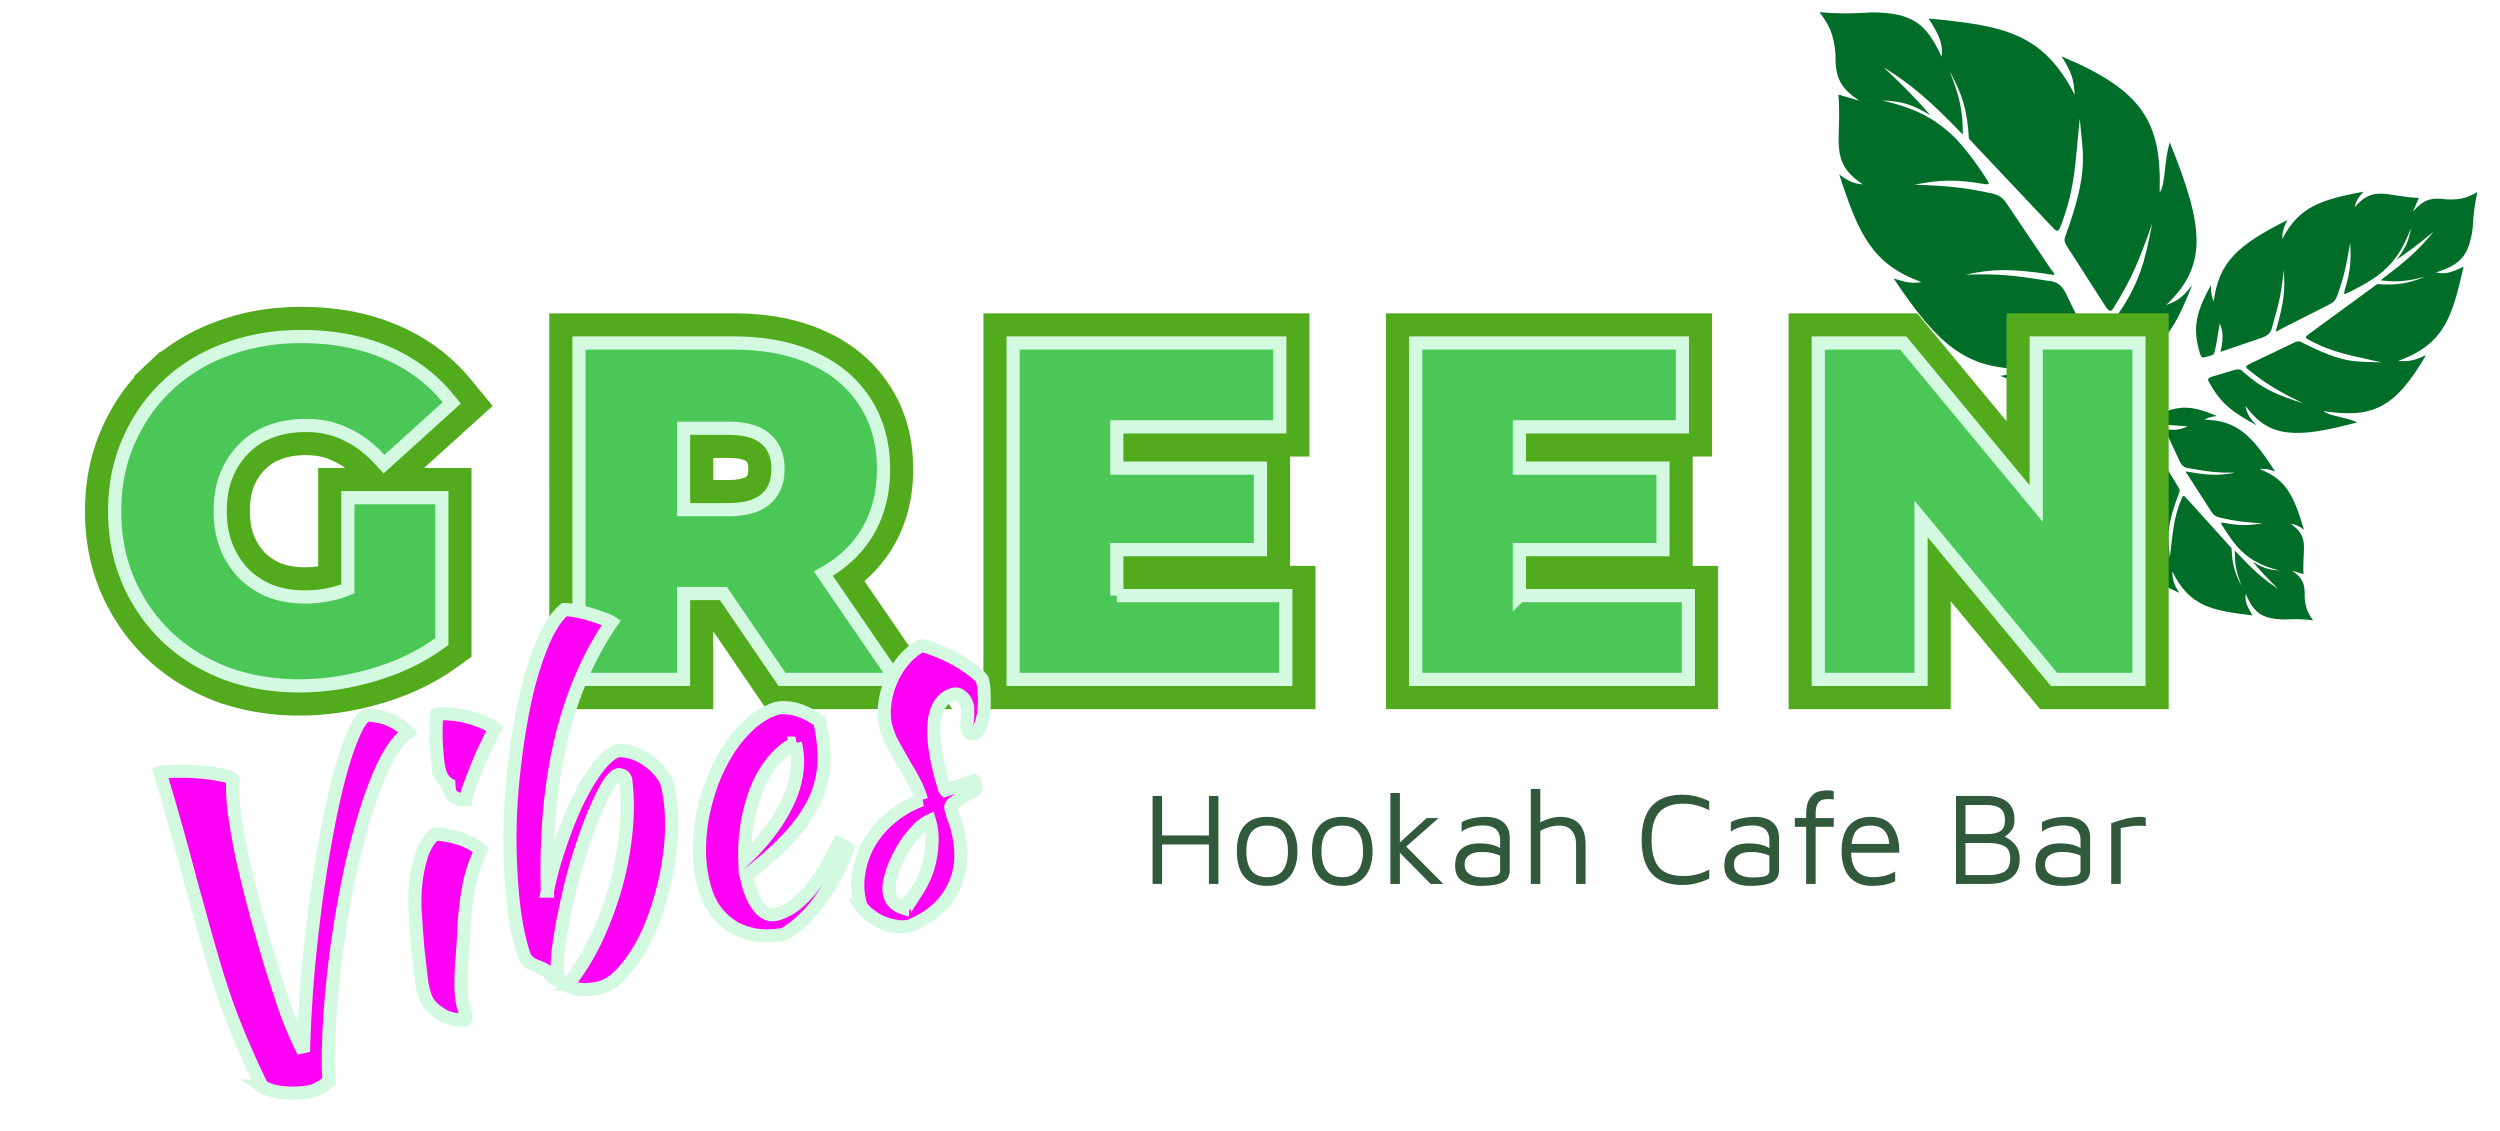 <svg xmlns="http://www.w3.org/2000/svg" fill="none" viewBox="0 0 758 343"><path fill="#006D28" d="M567.31 3.763c12.807-.023 16.883 3.65 21.397 13.47.402-3.624-.371-6.11-3.986-11.634 22.378 2.218 34.501 4.03 44.317 23.108-.18-4.687-1.159-7.228-3.986-11.635 24.938 10.518 30.364 20.03 29.76 41.332 1.886-2.773 1.265-9.415 3.056-15.228 10.549 25.85 11.474 37.353-1.076 49.296 3.369-1.122 5.082-2.437 7.87-6.006-4.288 10.687-7.031 16.333-15.651 22.617-1.512 1.328-2.177 1.302-2.974-.399l-4.252-9.653c-.658-1.74-.628-2.624.533-3.964 6.211-9.112 7.992-15.439 10.238-27.38-3.85 11.059-6.228 16.828-11.459 25.198-.894 1.77-1.508 1.94-2.973-.4l-11.677-18.217c-.621-1.124-.616-1.793-.096-3.04 7.075-19.512 5.176-24.236 4.232-35.25-1.414 13.311-1.305 21.196-5.948 33.001l-.01.022c-.379.796-.773 1.627-2.039.207l-25.612-27.153c-.517-8.74-1.891-13.181-5.827-20.458 2.865 7.44 4.029 11.63 3.978 19.2-10.171-10.493-15.472-15.08-23.999-20.377 6.295 5.912 9.415 9.108 14.192 14.52-5.599-3.348-8.784-4.23-14.533-4.476 9.405 2.214 14.962 5.038 20.376 9.801 5.414 4.763 11.219 14.12 11.219 14.12.981 1.407.743 1.659-.695 1.42-8.833-1.496-13.42-1.3-21.213.177 9.277.333 14.432.726 23.358 2.634 2.231.548 3.299 1.144 4.622 3.144l13.46 19.97c1.38 1.555 1.246 1.823-.2 1.487-12.001-1.823-17.562-1.743-25.739.073 8.919-.342 14.32.102 24.482 1.776 3.701.24 4.887 1.611 6.405 4.897l7.913 16.198c-6.758-.613-8.99.126-12.359 1.87 0 0 10.539.408 12.026.608 1.487.199 2.032.445 2.344 1.324l1.154 2.677c.496 1.144.145 1.644-1.324 2.345-9.905 4.248-16.3 4.518-30.132-1.023 3.143-.425 4.692-.851 6.841-2.107-17.271-.12-25.661-7.165-39.191-27.465 3.81 1.305 5.677 1.591 8.424 1.132-14.845-5.422-19.008-14.39-24.879-32.604 2.464 1.804 4.212 2.797 7.167 2.981-10.665-6.982-6.264-13.453-7.439-27.233l6.309 1.857c-5.505-3.75-7.356-6.65-7.188-14.083-.531-6.07-1.832-8.669-4.844-12.759 5.721.518 9.185.485 15.628.082ZM749.726 68.995c-1.09 8.836-3.976 11.33-11.139 13.596 2.465.59 4.247.272 8.37-1.745-3.462 15.245-5.759 23.45-19.766 28.574 3.248.281 5.086-.175 8.369-1.745-9.408 16.294-16.438 19.216-31.08 16.96 1.75 1.541 6.385 1.686 10.241 3.423-18.742 5.045-26.757 4.69-33.911-4.998.483 2.421 1.242 3.716 3.463 5.947-7.001-3.881-10.659-6.26-14.25-12.749-.785-1.157-.71-1.614.532-2.016l7.026-2.1c1.256-.304 1.864-.207 2.688.71 5.749 5.071 9.96 6.846 18.003 9.426-7.296-3.611-11.07-5.749-16.392-10.08-1.144-.77-1.209-1.208.532-2.016l13.575-6.483c.829-.331 1.289-.27 2.105.197 12.848 6.565 16.271 5.663 23.95 5.963-9.06-2.125-14.509-2.731-22.251-6.953l-.014-.009c-.516-.329-1.056-.673.033-1.424l20.941-15.322c6.074.398 9.256-.167 14.615-2.254-5.379 1.334-8.37 1.776-13.588 1.087 8.117-6.11 11.738-9.37 16.129-14.796-4.622 3.833-7.096 5.709-11.241 8.537 2.792-3.573 3.676-5.694 4.342-9.639-2.339 6.296-4.767 9.886-8.52 13.21-3.753 3.322-10.709 6.52-10.709 6.52-1.055.554-1.208.368-.919-.603 1.795-5.964 2.055-9.145 1.71-14.647-1.031 6.37-1.748 9.891-3.834 15.884-.571 1.492-1.074 2.177-2.568 2.917l-14.937 7.56c-1.192.818-1.366.702-1.009-.266 2.294-8.121 2.719-11.964 2.173-17.76-.535 6.18-1.308 9.868-3.34 16.733-.485 2.533-1.533 3.232-3.93 3.995l-11.857 4.06c1.006-4.608.689-6.212-.223-8.686 0 0-1.191 7.234-1.457 8.243-.266 1.008-.483 1.363-1.116 1.503l-1.947.564c-.831.244-1.146-.042-1.502-1.115-2.076-7.2-1.71-11.634 3.306-20.697.023 2.205.182 3.31.863 4.901 1.574-11.903 7.158-17.082 22.329-24.663-1.229 2.516-1.588 3.78-1.508 5.714 5.022-9.773 11.567-11.87 24.638-14.347-1.457 1.543-2.293 2.663-2.675 4.686 5.737-6.754 9.821-3.159 19.427-2.78l-1.825 4.192c3.062-3.474 5.221-4.5 10.335-3.743 4.232.158 6.138-.515 9.219-2.24-.852 3.902-1.128 6.294-1.406 10.774ZM692.633 187.819c-7.114-.14-9.334-2.229-11.724-7.737-.267 2.008.132 3.398 2.075 6.51-12.404-1.499-19.116-2.65-24.341-13.364.044 2.606.558 4.029 2.075 6.51-13.726-6.139-16.627-11.487-16.038-23.313-1.08 1.518-.815 5.215-1.878 8.423-5.552-14.485-5.929-20.885 1.184-27.369-1.884.583-2.852 1.293-4.443 3.242 2.51-5.885 4.101-8.989 8.964-12.376.855-.72 1.224-.698 1.646.257l2.247 5.412c.345.974.318 1.465-.343 2.196-3.558 4.987-4.623 8.48-6.013 15.086 2.27-6.097 3.66-9.273 6.665-13.86.518-.972.861-1.06 1.647.258l6.269 10.258c.331.632.321 1.003.017 1.69-4.162 10.753-3.164 13.4-2.771 19.529.944-7.377.978-11.758 3.698-18.26l.005-.012c.22-.438.449-.894 1.135-.091l13.903 15.388c.183 4.861.893 7.344 2.993 11.433-1.503-4.167-2.1-6.509-1.981-10.713 5.525 5.951 8.414 8.561 13.088 11.605-3.427-3.358-5.121-5.171-7.71-8.234 3.07 1.926 4.829 2.454 8.019 2.659-5.198-1.342-8.251-2.977-11.201-5.687-2.951-2.71-6.064-7.976-6.064-7.976-.528-.794-.393-.931.403-.781 4.889.937 7.439.882 11.785.155-5.149-.296-8.007-.576-12.943-1.742-1.233-.331-1.819-.675-2.53-1.801l-7.238-11.253c-.748-.88-.67-1.028.128-.824 6.645 1.156 9.735 1.178 14.298.267-4.958.083-7.952-.228-13.577-1.279-2.053-.177-2.695-.953-3.499-2.796l-4.203-9.092c3.747.421 4.995.037 6.888-.891 0 0-5.85-.352-6.673-.481-.824-.128-1.124-.271-1.287-.763l-.609-1.501c-.262-.642-.06-.915.764-1.287 5.552-2.242 9.108-2.315 16.725.927-1.752.199-2.617.417-3.826 1.089 9.592.272 14.169 4.286 21.442 15.723-2.1-.771-3.134-.952-4.666-.73 8.182 3.189 10.387 8.22 13.431 18.407-1.347-1.031-2.306-1.604-3.945-1.741 5.841 4.005 3.319 7.547 3.807 15.215l-3.482-1.106c3.013 2.148 4.007 3.781 3.825 7.908.223 3.378.915 4.837 2.539 7.145-3.172-.356-5.096-.379-8.68-.232Z"/><g filter="url(#a)"><path stroke="#52AB1C" stroke-width="11" d="m67.293 207.46.031.012.032.012c7.29 2.669 15.123 3.976 23.452 3.976 7.654 0 15.405-1.16 23.237-3.44 7.903-2.3 14.966-5.635 21.127-10.05l2.296-1.646V147.4h-35.5v28.684a32.303 32.303 0 0 1-9.48 1.416c-3.48 0-6.565-.547-9.31-1.573-2.682-1.129-4.923-2.628-6.785-4.48-1.879-1.961-3.4-4.312-4.544-7.114-1.032-2.75-1.581-5.843-1.581-9.333 0-3.722.563-6.842 1.572-9.451 1.145-2.813 2.662-5.106 4.517-6.96l.037-.037.035-.037c1.83-1.901 4.07-3.377 6.805-4.411 2.752-1.042 5.908-1.604 9.534-1.604 4.024 0 7.477.784 10.468 2.243l.072.035.073.033c3.155 1.427 6.21 3.659 9.145 6.839l3.694 4.001 4.038-3.653 17.64-15.96 3.891-3.52-3.334-4.052c-5.355-6.511-12.113-11.465-20.164-14.872-8.063-3.411-17.07-5.054-26.923-5.054-8.516 0-16.498 1.353-23.891 4.122-7.277 2.668-13.66 6.546-19.081 11.655l3.772 4.003-3.772-4.003c-5.406 5.094-9.613 11.125-12.61 18.044-3.04 6.927-4.518 14.5-4.518 22.639 0 8.145 1.48 15.758 4.512 22.764l.006.014.006.014c2.99 6.806 7.136 12.772 12.425 17.854l.02.018.019.018c5.41 5.099 11.779 9.018 19.037 11.778ZM172.042 204v5.5h38.72v-26.04h6.726l16.131 23.64 1.638 2.4h43.03l-5.91-8.613-17.774-25.899c4.218-2.832 7.753-6.325 10.535-10.498l.013-.018.012-.018c4.212-6.43 6.219-13.904 6.219-22.194 0-8.361-1.996-15.88-6.208-22.317-4.178-6.478-10.082-11.343-17.492-14.627-7.309-3.281-15.811-4.816-25.34-4.816h-50.3V204Zm48.62-52.96h-9.9v-17.7h9.9c5.13 0 7.833 1.137 9.201 2.368l.033.03.034.029c1.462 1.274 2.452 3.175 2.452 6.493 0 3.184-.964 5.056-2.452 6.352l-.034.029-.033.03c-1.368 1.231-4.071 2.369-9.201 2.369Zm121.453 26.04v-6.92h43.54v-31.72h-43.54v-5.52h49.42V100.5h-87.86v109h89.68v-32.42h-51.24Zm122.062 0v-6.92h43.54v-31.72h-43.54v-5.52h49.42V100.5h-87.86v109h89.68v-32.42h-51.24ZM547.8 204v5.5h38.16v-42.464l33.524 40.472 1.65 1.992h30.906v-109h-38.16v42.463l-33.524-40.472-1.65-1.991H547.8V204Z"/></g><path fill="#4BC758" stroke="#D3FAE0" stroke-width="4" d="m68.537 204.189.011.004.012.005c6.867 2.514 14.29 3.762 22.248 3.762 7.297 0 14.719-1.105 22.259-3.3 7.566-2.203 14.262-5.375 20.066-9.535l.835-.598V150.9h-28.5v27.625c-.533.227-1.064.435-1.593.624A35.822 35.822 0 0 1 92.488 181c-3.88 0-7.407-.615-10.602-1.819-3.114-1.302-5.77-3.065-7.99-5.282-2.228-2.317-3.999-5.072-5.306-8.289-1.207-3.198-1.822-6.727-1.822-10.61 0-4.086.62-7.656 1.819-10.742 1.307-3.221 3.076-5.926 5.295-8.144l.013-.014.013-.013c2.21-2.295 4.895-4.049 8.088-5.257 3.198-1.21 6.78-1.83 10.772-1.83 4.492 0 8.48.879 12.003 2.597l.026.013.026.012c3.642 1.647 7.07 4.181 10.275 7.654l1.343 1.455 1.469-1.328 17.64-15.96 1.414-1.28-1.212-1.474c-4.976-6.05-11.264-10.673-18.825-13.871-7.565-3.201-16.096-4.778-25.56-4.778-8.144 0-15.71 1.293-22.674 3.904-6.863 2.514-12.837 6.152-17.897 10.92-5.054 4.763-8.99 10.401-11.802 16.896-2.828 6.439-4.226 13.528-4.226 21.24 0 7.713 1.399 14.847 4.224 21.374l.005.01c2.81 6.395 6.693 11.98 11.645 16.738l.007.006.007.007c5.056 4.765 11.025 8.447 17.88 11.054ZM175.542 204v2h31.72v-26.04h12.075l17.173 25.167.596.873h34.534l-2.149-3.132-19.865-28.946c5.248-2.883 9.465-6.67 12.6-11.373l.005-.007.004-.006c3.789-5.783 5.647-12.57 5.647-20.276 0-7.793-1.854-14.625-5.643-20.411-3.777-5.86-9.131-10.301-15.983-13.336-6.756-3.034-14.747-4.513-23.914-4.513h-46.8v100Zm45.12-49.46h-13.4v-24.7h13.4c5.548 0 9.263 1.215 11.542 3.266l.012.011.013.011c2.373 2.067 3.653 5.015 3.653 9.132 0 4.008-1.271 6.916-3.653 8.991l-.013.011-.012.011c-2.279 2.051-5.994 3.267-11.542 3.267Zm117.953 26.04v-13.92h43.54v-24.72h-43.54v-12.52h49.42V104h-80.86v102h82.68v-25.42h-51.24Zm122.062 0v-13.92h43.54v-24.72h-43.54v-12.52h49.42V104h-80.86v102h82.68v-25.42h-51.24ZM551.3 204v2h31.16v-48.676l39.72 47.951.6.725h25.76V104h-31.16v48.676l-39.72-47.952-.6-.724H551.3v100Z"/><g filter="url(#b)"><mask id="c" width="253" height="150" x="46.54" y="182.832" fill="#000" maskUnits="userSpaceOnUse"><path fill="#fff" d="M46.54 182.832h253v150h-253z"/><path d="M99.771 327.694a13.582 13.582 0 0 1-5.66 3.31c-2.758.458-5.53.559-8.32.303-2.705-.28-4.85-.954-6.432-2.02a293.626 293.626 0 0 1-4.954-10.734 264.345 264.345 0 0 1-3.85-9.298c-1.163-3-2.193-5.858-3.091-8.575a300.574 300.574 0 0 1-2.644-8.436 618.932 618.932 0 0 1-3.395-11.875 6606.89 6606.89 0 0 0-3.678-13.283 813.162 813.162 0 0 0-4.108-15.189 1199.54 1199.54 0 0 0-5.1-17.607c1.08-.321 2.8-.47 5.157-.448 2.333-.06 4.66.016 6.985.229 2.407.189 4.577.493 6.51.913 1.908.337 3.032.771 3.37 1.303-.138 2.573.015 5.828.462 9.764.53 3.911 1.267 8.213 2.21 12.905 1.026 4.668 2.209 9.56 3.55 14.677a479.758 479.758 0 0 0 4.233 15.152 383.109 383.109 0 0 0 3.125 10.056c.948 2.883 1.821 5.517 2.62 7.901a143.57 143.57 0 0 0 2.587 6.419c.842 1.92 1.725 3.827 2.65 5.722.227-7.752.662-15.567 1.304-23.443a557.964 557.964 0 0 1 2.56-22.868c1.039-7.452 2.172-14.434 3.4-20.948 1.229-6.513 2.513-12.229 3.853-17.149 1.399-5.027 2.779-9.054 4.139-12.08 1.336-3.11 2.644-4.945 3.924-5.506.963-.106 2.03-.016 3.199.269 1.228.177 2.411.504 3.547.98a18.491 18.491 0 0 1 3.233 1.751c1.019.692 1.872 1.433 2.559 2.223-2.752 1.994-5.322 5.515-7.709 10.565-2.303 5.025-4.401 10.893-6.294 17.604-1.917 6.627-3.591 13.771-5.021 21.429a377.824 377.824 0 0 0-3.355 22.019c-.781 7.104-1.312 13.681-1.593 19.732-.28 6.051-.271 10.795.027 14.233ZM128.662 301.338a38.453 38.453 0 0 1-.69-2.779c-.18-1.212-.375-2.782-.586-4.708-.236-2.01-.5-4.418-.792-7.224-.208-2.831-.453-6.24-.734-10.225-.081-.88-.102-2.32-.064-4.321.038-2 .218-4.133.539-6.399.379-2.373.95-4.712 1.711-7.018.844-2.331 2.086-4.237 3.725-5.719 1.511-.087 3.639.229 6.385.95 2.721.638 5.271 1.914 7.648 3.829-1.268 2.728-2.246 5.37-2.933 7.925a89.422 89.422 0 0 0-1.489 7.766 152.245 152.245 0 0 0-.717 8.079 163.49 163.49 0 0 1-.532 8.703 96.042 96.042 0 0 0-.343 7.968c-.032 2.631.183 4.873.643 6.726.444 1.495.712 2.546.801 3.152.198.664.089 1.059-.326 1.182-.333.099-1.059.089-2.179-.03-1.121-.119-2.344-.434-3.671-.943-1.269-.618-2.516-1.468-3.742-2.55-1.226-1.082-2.11-2.537-2.654-4.364Zm7.722-61.157c-.148-.498-.245-1.283-.293-2.354-.538-.292-1.097-.804-1.677-1.536-.496-.756-.843-1.467-1.04-2.132-.223-.747-.436-1.769-.64-3.064a137.81 137.81 0 0 1-.388-4.496 57.376 57.376 0 0 1-.124-4.981c.004-1.81.058-3.453.161-4.931.997-.296 2.288-.364 3.873-.202 1.644.054 3.349.316 5.116.785 1.742.386 3.397.934 4.964 1.643 1.543.627 2.782 1.298 3.718 2.014-.642 1.186-1.463 2.831-2.465 4.937a69.886 69.886 0 0 0-2.842 6.406 143.39 143.39 0 0 0-2.381 6.133c-.694 1.924-1.108 3.268-1.243 4.031a5.356 5.356 0 0 1-2.987-.468c-.97-.525-1.554-1.12-1.752-1.785ZM172.192 298.432c3.056-3.711 5.818-8.104 8.288-13.178a107.017 107.017 0 0 0 6.079-16.048 99.04 99.04 0 0 0 3.23-16.964c.57-5.684.537-10.964-.098-15.838-.296-.997-1.034-1.501-2.213-1.513-1.163.346-2.474 1.866-3.933 4.56-1.401 2.587-2.879 5.829-4.432 9.727-1.471 3.873-2.914 8.144-4.328 12.814a178.923 178.923 0 0 0-3.371 13.751c-.941 4.439-1.653 8.584-2.135 12.434-.425 3.743-.411 6.678.04 8.804-.831.247-1.784-.374-2.859-1.863-.29-.366-.704-.694-1.243-.986-.563-.375-1.401-.759-2.512-1.152a15.885 15.885 0 0 1-1.58-.751c-.563-.375-.978-.704-1.243-.987-.529-.566-1.017-1.596-1.461-3.092-1.457-4.901-2.477-10.611-3.058-17.128-.582-6.518-.827-13.272-.735-20.261a199.38 199.38 0 0 1 1.634-20.965c.889-7.046 2.022-13.576 3.398-19.591 1.459-6.039 3.153-11.29 5.082-15.751 1.929-4.461 4.049-7.669 6.362-9.622.905.002 2.025.121 3.361.357 1.336.236 2.696.555 4.082.956 1.385.402 2.687.829 3.906 1.28 1.303.427 2.289.857 2.961 1.29-6.94 10.11-12.046 21.981-15.317 35.612-3.213 13.523-4.592 28.806-4.136 45.849a112.924 112.924 0 0 1 4.146-14.795c1.697-4.935 3.501-9.359 5.412-13.272 1.994-3.938 4.007-7.204 6.039-9.797 2.115-2.618 4.044-4.187 5.789-4.705 1.428-.063 2.888.136 4.381.596a15.48 15.48 0 0 1 4.291 2.115 17.826 17.826 0 0 1 3.641 3.122 13.008 13.008 0 0 1 2.505 3.866c.955 3.514 1.443 7.437 1.465 11.771.081 4.225-.266 8.533-1.04 12.922a83.555 83.555 0 0 1-3.095 12.855c-1.289 4.181-2.867 7.995-4.735 11.444-1.81 3.341-3.809 6.196-5.998 8.564-2.106 2.344-4.322 3.862-6.648 4.554-.997.296-2.073.48-3.227.552a11.93 11.93 0 0 1-3.125-.02c-.93-.085-1.747-.249-2.452-.492-.622-.267-.995-.608-1.118-1.024ZM248.517 218.643c1.199 5.249 1.607 9.966 1.223 14.148a30.594 30.594 0 0 1-3.59 11.646c-1.927 3.557-4.55 7.049-7.871 10.478-3.32 3.428-7.33 6.971-12.03 10.629.149.498.268 1.05.357 1.657l.482 1.62c.321 1.08.738 2.176 1.249 3.29a13.814 13.814 0 0 0 1.836 2.98c.712.874 1.54 1.532 2.485 1.974.921.359 1.963.366 3.126.02 2.243-.667 4.296-1.82 6.159-3.459a36.188 36.188 0 0 0 5.032-5.429 53.183 53.183 0 0 0 4.075-6.365 230.625 230.625 0 0 0 3.203-6.106c1.053.501 1.969.997 2.748 1.489-2.256 6.096-5.134 11.472-8.632 16.128-3.439 4.549-7.017 7.873-10.733 9.973-5.93 1.039-11.033.296-15.31-2.23-4.219-2.633-7.069-6.442-8.551-11.427-1.013-3.406-1.581-6.989-1.704-10.75-.065-3.868.251-7.67.949-11.403a66.701 66.701 0 0 1 3.203-11.124c1.462-3.599 3.159-6.862 5.092-9.787 2.017-2.951 4.21-5.456 6.581-7.517 2.454-2.086 5.052-3.537 7.793-4.352 3.97-.637 8.246.668 12.828 3.917Zm-7.375 6.669c-2.144.999-4.199 2.604-6.163 4.816-1.965 2.211-3.657 4.884-5.076 8.018-1.336 3.11-2.382 6.586-3.138 10.427-.757 3.842-1.066 7.821-.927 11.939 5.658-5.299 9.973-11.012 12.943-17.139 2.946-6.21 3.733-12.231 2.361-18.061ZM297.869 206.141c.387 1.603.59 3.351.61 5.243a26.22 26.22 0 0 1-.249 5.093c-.27 1.526-.642 2.858-1.118 3.994-.476 1.136-1.047 1.803-1.711 2-.939.189-1.664-.274-2.176-1.387-.074-.249-.102-.648-.084-1.196.076-.655.14-1.353.192-2.091.052-.739.062-1.465.03-2.179.052-.739.004-1.357-.145-1.856-.345-1.163-.92-2.032-1.724-2.607-.745-.682-1.575-.888-2.489-.616-3.323.988-5.239 3.818-5.749 8.49-.509 4.673.434 11.038 2.829 19.096.247.831.437 1.317.57 1.458 1.719-.601 3.244-1.1 4.573-1.495a73.07 73.07 0 0 1 4.075-1.347c.133.141.273.461.421.96.222.747.217 1.337-.017 1.768-1.787.983-3.213 1.814-4.277 2.492-1.006.57-1.762 1.066-2.27 1.489-.507.422-.795.824-.862 1.205-.009.274.061.66.209 1.159l.593 1.994c.28.639.569 1.458.865 2.455 2.075 6.978 1.831 13.153-.731 18.526-2.478 5.348-6.983 9.355-13.515 12.02-1.187.263-2.491.288-3.91.077a19.343 19.343 0 0 1-4.28-1.168 17.754 17.754 0 0 1-3.792-2.263c-1.152-.833-2.067-1.782-2.745-2.846a21.716 21.716 0 0 1-.674-9.565c.465-3.303 1.498-6.367 3.099-9.194 1.659-2.934 3.828-5.523 6.506-7.766 2.737-2.351 5.896-4.194 9.477-5.53a31.118 31.118 0 0 0-2.438-5.921 100.816 100.816 0 0 0-3.075-5.324 292.77 292.77 0 0 0-2.876-5.113 25.17 25.17 0 0 1-2.216-5.173c-.667-2.243-.864-4.58-.593-7.012a24.729 24.729 0 0 1 1.799-7.18 23.34 23.34 0 0 1 3.788-6.416c1.599-1.921 3.404-3.453 5.416-4.593.988-.023 2.415.367 4.28 1.168a42.332 42.332 0 0 1 5.796 2.617 42.466 42.466 0 0 1 5.359 3.425c1.607 1.15 2.684 2.186 3.229 3.109Zm-24.228 69.047c1.747-1.423 3.258-3.184 4.534-5.281a27.564 27.564 0 0 0 3.142-6.766 27.718 27.718 0 0 0 1.226-7.281c.163-2.49-.076-4.815-.718-6.975-1.587.743-3.18 2.076-4.779 3.998-1.623 1.839-3.035 3.931-4.236 6.278-1.226 2.263-2.137 4.523-2.732 6.779-.595 2.256-.682 4.091-.262 5.503.543 1.828 1.818 3.076 3.825 3.745Z"/></mask><path fill="#FA00FF" d="M99.771 327.694a13.582 13.582 0 0 1-5.66 3.31c-2.758.458-5.53.559-8.32.303-2.705-.28-4.85-.954-6.432-2.02a293.626 293.626 0 0 1-4.954-10.734 264.345 264.345 0 0 1-3.85-9.298c-1.163-3-2.193-5.858-3.091-8.575a300.574 300.574 0 0 1-2.644-8.436 618.932 618.932 0 0 1-3.395-11.875 6606.89 6606.89 0 0 0-3.678-13.283 813.162 813.162 0 0 0-4.108-15.189 1199.54 1199.54 0 0 0-5.1-17.607c1.08-.321 2.8-.47 5.157-.448 2.333-.06 4.66.016 6.985.229 2.407.189 4.577.493 6.51.913 1.908.337 3.032.771 3.37 1.303-.138 2.573.015 5.828.462 9.764.53 3.911 1.267 8.213 2.21 12.905 1.026 4.668 2.209 9.56 3.55 14.677a479.758 479.758 0 0 0 4.233 15.152 383.109 383.109 0 0 0 3.125 10.056c.948 2.883 1.821 5.517 2.62 7.901a143.57 143.57 0 0 0 2.587 6.419c.842 1.92 1.725 3.827 2.65 5.722.227-7.752.662-15.567 1.304-23.443a557.964 557.964 0 0 1 2.56-22.868c1.039-7.452 2.172-14.434 3.4-20.948 1.229-6.513 2.513-12.229 3.853-17.149 1.399-5.027 2.779-9.054 4.139-12.08 1.336-3.11 2.644-4.945 3.924-5.506.963-.106 2.03-.016 3.199.269 1.228.177 2.411.504 3.547.98a18.491 18.491 0 0 1 3.233 1.751c1.019.692 1.872 1.433 2.559 2.223-2.752 1.994-5.322 5.515-7.709 10.565-2.303 5.025-4.401 10.893-6.294 17.604-1.917 6.627-3.591 13.771-5.021 21.429a377.824 377.824 0 0 0-3.355 22.019c-.781 7.104-1.312 13.681-1.593 19.732-.28 6.051-.271 10.795.027 14.233ZM128.662 301.338a38.453 38.453 0 0 1-.69-2.779c-.18-1.212-.375-2.782-.586-4.708-.236-2.01-.5-4.418-.792-7.224-.208-2.831-.453-6.24-.734-10.225-.081-.88-.102-2.32-.064-4.321.038-2 .218-4.133.539-6.399.379-2.373.95-4.712 1.711-7.018.844-2.331 2.086-4.237 3.725-5.719 1.511-.087 3.639.229 6.385.95 2.721.638 5.271 1.914 7.648 3.829-1.268 2.728-2.246 5.37-2.933 7.925a89.422 89.422 0 0 0-1.489 7.766 152.245 152.245 0 0 0-.717 8.079 163.49 163.49 0 0 1-.532 8.703 96.042 96.042 0 0 0-.343 7.968c-.032 2.631.183 4.873.643 6.726.444 1.495.712 2.546.801 3.152.198.664.089 1.059-.326 1.182-.333.099-1.059.089-2.179-.03-1.121-.119-2.344-.434-3.671-.943-1.269-.618-2.516-1.468-3.742-2.55-1.226-1.082-2.11-2.537-2.654-4.364Zm7.722-61.157c-.148-.498-.245-1.283-.293-2.354-.538-.292-1.097-.804-1.677-1.536-.496-.756-.843-1.467-1.04-2.132-.223-.747-.436-1.769-.64-3.064a137.81 137.81 0 0 1-.388-4.496 57.376 57.376 0 0 1-.124-4.981c.004-1.81.058-3.453.161-4.931.997-.296 2.288-.364 3.873-.202 1.644.054 3.349.316 5.116.785 1.742.386 3.397.934 4.964 1.643 1.543.627 2.782 1.298 3.718 2.014-.642 1.186-1.463 2.831-2.465 4.937a69.886 69.886 0 0 0-2.842 6.406 143.39 143.39 0 0 0-2.381 6.133c-.694 1.924-1.108 3.268-1.243 4.031a5.356 5.356 0 0 1-2.987-.468c-.97-.525-1.554-1.12-1.752-1.785ZM172.192 298.432c3.056-3.711 5.818-8.104 8.288-13.178a107.017 107.017 0 0 0 6.079-16.048 99.04 99.04 0 0 0 3.23-16.964c.57-5.684.537-10.964-.098-15.838-.296-.997-1.034-1.501-2.213-1.513-1.163.346-2.474 1.866-3.933 4.56-1.401 2.587-2.879 5.829-4.432 9.727-1.471 3.873-2.914 8.144-4.328 12.814a178.923 178.923 0 0 0-3.371 13.751c-.941 4.439-1.653 8.584-2.135 12.434-.425 3.743-.411 6.678.04 8.804-.831.247-1.784-.374-2.859-1.863-.29-.366-.704-.694-1.243-.986-.563-.375-1.401-.759-2.512-1.152a15.885 15.885 0 0 1-1.58-.751c-.563-.375-.978-.704-1.243-.987-.529-.566-1.017-1.596-1.461-3.092-1.457-4.901-2.477-10.611-3.058-17.128-.582-6.518-.827-13.272-.735-20.261a199.38 199.38 0 0 1 1.634-20.965c.889-7.046 2.022-13.576 3.398-19.591 1.459-6.039 3.153-11.29 5.082-15.751 1.929-4.461 4.049-7.669 6.362-9.622.905.002 2.025.121 3.361.357 1.336.236 2.696.555 4.082.956 1.385.402 2.687.829 3.906 1.28 1.303.427 2.289.857 2.961 1.29-6.94 10.11-12.046 21.981-15.317 35.612-3.213 13.523-4.592 28.806-4.136 45.849a112.924 112.924 0 0 1 4.146-14.795c1.697-4.935 3.501-9.359 5.412-13.272 1.994-3.938 4.007-7.204 6.039-9.797 2.115-2.618 4.044-4.187 5.789-4.705 1.428-.063 2.888.136 4.381.596a15.48 15.48 0 0 1 4.291 2.115 17.826 17.826 0 0 1 3.641 3.122 13.008 13.008 0 0 1 2.505 3.866c.955 3.514 1.443 7.437 1.465 11.771.081 4.225-.266 8.533-1.04 12.922a83.555 83.555 0 0 1-3.095 12.855c-1.289 4.181-2.867 7.995-4.735 11.444-1.81 3.341-3.809 6.196-5.998 8.564-2.106 2.344-4.322 3.862-6.648 4.554-.997.296-2.073.48-3.227.552a11.93 11.93 0 0 1-3.125-.02c-.93-.085-1.747-.249-2.452-.492-.622-.267-.995-.608-1.118-1.024ZM248.517 218.643c1.199 5.249 1.607 9.966 1.223 14.148a30.594 30.594 0 0 1-3.59 11.646c-1.927 3.557-4.55 7.049-7.871 10.478-3.32 3.428-7.33 6.971-12.03 10.629.149.498.268 1.05.357 1.657l.482 1.62c.321 1.08.738 2.176 1.249 3.29a13.814 13.814 0 0 0 1.836 2.98c.712.874 1.54 1.532 2.485 1.974.921.359 1.963.366 3.126.02 2.243-.667 4.296-1.82 6.159-3.459a36.188 36.188 0 0 0 5.032-5.429 53.183 53.183 0 0 0 4.075-6.365 230.625 230.625 0 0 0 3.203-6.106c1.053.501 1.969.997 2.748 1.489-2.256 6.096-5.134 11.472-8.632 16.128-3.439 4.549-7.017 7.873-10.733 9.973-5.93 1.039-11.033.296-15.31-2.23-4.219-2.633-7.069-6.442-8.551-11.427-1.013-3.406-1.581-6.989-1.704-10.75-.065-3.868.251-7.67.949-11.403a66.701 66.701 0 0 1 3.203-11.124c1.462-3.599 3.159-6.862 5.092-9.787 2.017-2.951 4.21-5.456 6.581-7.517 2.454-2.086 5.052-3.537 7.793-4.352 3.97-.637 8.246.668 12.828 3.917Zm-7.375 6.669c-2.144.999-4.199 2.604-6.163 4.816-1.965 2.211-3.657 4.884-5.076 8.018-1.336 3.11-2.382 6.586-3.138 10.427-.757 3.842-1.066 7.821-.927 11.939 5.658-5.299 9.973-11.012 12.943-17.139 2.946-6.21 3.733-12.231 2.361-18.061ZM297.869 206.141c.387 1.603.59 3.351.61 5.243a26.22 26.22 0 0 1-.249 5.093c-.27 1.526-.642 2.858-1.118 3.994-.476 1.136-1.047 1.803-1.711 2-.939.189-1.664-.274-2.176-1.387-.074-.249-.102-.648-.084-1.196.076-.655.14-1.353.192-2.091.052-.739.062-1.465.03-2.179.052-.739.004-1.357-.145-1.856-.345-1.163-.92-2.032-1.724-2.607-.745-.682-1.575-.888-2.489-.616-3.323.988-5.239 3.818-5.749 8.49-.509 4.673.434 11.038 2.829 19.096.247.831.437 1.317.57 1.458 1.719-.601 3.244-1.1 4.573-1.495a73.07 73.07 0 0 1 4.075-1.347c.133.141.273.461.421.96.222.747.217 1.337-.017 1.768-1.787.983-3.213 1.814-4.277 2.492-1.006.57-1.762 1.066-2.27 1.489-.507.422-.795.824-.862 1.205-.009.274.061.66.209 1.159l.593 1.994c.28.639.569 1.458.865 2.455 2.075 6.978 1.831 13.153-.731 18.526-2.478 5.348-6.983 9.355-13.515 12.02-1.187.263-2.491.288-3.91.077a19.343 19.343 0 0 1-4.28-1.168 17.754 17.754 0 0 1-3.792-2.263c-1.152-.833-2.067-1.782-2.745-2.846a21.716 21.716 0 0 1-.674-9.565c.465-3.303 1.498-6.367 3.099-9.194 1.659-2.934 3.828-5.523 6.506-7.766 2.737-2.351 5.896-4.194 9.477-5.53a31.118 31.118 0 0 0-2.438-5.921 100.816 100.816 0 0 0-3.075-5.324 292.77 292.77 0 0 0-2.876-5.113 25.17 25.17 0 0 1-2.216-5.173c-.667-2.243-.864-4.58-.593-7.012a24.729 24.729 0 0 1 1.799-7.18 23.34 23.34 0 0 1 3.788-6.416c1.599-1.921 3.404-3.453 5.416-4.593.988-.023 2.415.367 4.28 1.168a42.332 42.332 0 0 1 5.796 2.617 42.466 42.466 0 0 1 5.359 3.425c1.607 1.15 2.684 2.186 3.229 3.109Zm-24.228 69.047c1.747-1.423 3.258-3.184 4.534-5.281a27.564 27.564 0 0 0 3.142-6.766 27.718 27.718 0 0 0 1.226-7.281c.163-2.49-.076-4.815-.718-6.975-1.587.743-3.18 2.076-4.779 3.998-1.623 1.839-3.035 3.931-4.236 6.278-1.226 2.263-2.137 4.523-2.732 6.779-.595 2.256-.682 4.091-.262 5.503.543 1.828 1.818 3.076 3.825 3.745Z"/><path stroke="#1DB105" stroke-width="2" d="M99.771 327.694a13.582 13.582 0 0 1-5.66 3.31c-2.758.458-5.53.559-8.32.303-2.705-.28-4.85-.954-6.432-2.02a293.626 293.626 0 0 1-4.954-10.734 264.345 264.345 0 0 1-3.85-9.298c-1.163-3-2.193-5.858-3.091-8.575a300.574 300.574 0 0 1-2.644-8.436 618.932 618.932 0 0 1-3.395-11.875 6606.89 6606.89 0 0 0-3.678-13.283 813.162 813.162 0 0 0-4.108-15.189 1199.54 1199.54 0 0 0-5.1-17.607c1.08-.321 2.8-.47 5.157-.448 2.333-.06 4.66.016 6.985.229 2.407.189 4.577.493 6.51.913 1.908.337 3.032.771 3.37 1.303-.138 2.573.015 5.828.462 9.764.53 3.911 1.267 8.213 2.21 12.905 1.026 4.668 2.209 9.56 3.55 14.677a479.758 479.758 0 0 0 4.233 15.152 383.109 383.109 0 0 0 3.125 10.056c.948 2.883 1.821 5.517 2.62 7.901a143.57 143.57 0 0 0 2.587 6.419c.842 1.92 1.725 3.827 2.65 5.722.227-7.752.662-15.567 1.304-23.443a557.964 557.964 0 0 1 2.56-22.868c1.039-7.452 2.172-14.434 3.4-20.948 1.229-6.513 2.513-12.229 3.853-17.149 1.399-5.027 2.779-9.054 4.139-12.08 1.336-3.11 2.644-4.945 3.924-5.506.963-.106 2.03-.016 3.199.269 1.228.177 2.411.504 3.547.98a18.491 18.491 0 0 1 3.233 1.751c1.019.692 1.872 1.433 2.559 2.223-2.752 1.994-5.322 5.515-7.709 10.565-2.303 5.025-4.401 10.893-6.294 17.604-1.917 6.627-3.591 13.771-5.021 21.429a377.824 377.824 0 0 0-3.355 22.019c-.781 7.104-1.312 13.681-1.593 19.732-.28 6.051-.271 10.795.027 14.233ZM128.662 301.338a38.453 38.453 0 0 1-.69-2.779c-.18-1.212-.375-2.782-.586-4.708-.236-2.01-.5-4.418-.792-7.224-.208-2.831-.453-6.24-.734-10.225-.081-.88-.102-2.32-.064-4.321.038-2 .218-4.133.539-6.399.379-2.373.95-4.712 1.711-7.018.844-2.331 2.086-4.237 3.725-5.719 1.511-.087 3.639.229 6.385.95 2.721.638 5.271 1.914 7.648 3.829-1.268 2.728-2.246 5.37-2.933 7.925a89.422 89.422 0 0 0-1.489 7.766 152.245 152.245 0 0 0-.717 8.079 163.49 163.49 0 0 1-.532 8.703 96.042 96.042 0 0 0-.343 7.968c-.032 2.631.183 4.873.643 6.726.444 1.495.712 2.546.801 3.152.198.664.089 1.059-.326 1.182-.333.099-1.059.089-2.179-.03-1.121-.119-2.344-.434-3.671-.943-1.269-.618-2.516-1.468-3.742-2.55-1.226-1.082-2.11-2.537-2.654-4.364Zm7.722-61.157c-.148-.498-.245-1.283-.293-2.354-.538-.292-1.097-.804-1.677-1.536-.496-.756-.843-1.467-1.04-2.132-.223-.747-.436-1.769-.64-3.064a137.81 137.81 0 0 1-.388-4.496 57.376 57.376 0 0 1-.124-4.981c.004-1.81.058-3.453.161-4.931.997-.296 2.288-.364 3.873-.202 1.644.054 3.349.316 5.116.785 1.742.386 3.397.934 4.964 1.643 1.543.627 2.782 1.298 3.718 2.014-.642 1.186-1.463 2.831-2.465 4.937a69.886 69.886 0 0 0-2.842 6.406 143.39 143.39 0 0 0-2.381 6.133c-.694 1.924-1.108 3.268-1.243 4.031a5.356 5.356 0 0 1-2.987-.468c-.97-.525-1.554-1.12-1.752-1.785ZM172.192 298.432c3.056-3.711 5.818-8.104 8.288-13.178a107.017 107.017 0 0 0 6.079-16.048 99.04 99.04 0 0 0 3.23-16.964c.57-5.684.537-10.964-.098-15.838-.296-.997-1.034-1.501-2.213-1.513-1.163.346-2.474 1.866-3.933 4.56-1.401 2.587-2.879 5.829-4.432 9.727-1.471 3.873-2.914 8.144-4.328 12.814a178.923 178.923 0 0 0-3.371 13.751c-.941 4.439-1.653 8.584-2.135 12.434-.425 3.743-.411 6.678.04 8.804-.831.247-1.784-.374-2.859-1.863-.29-.366-.704-.694-1.243-.986-.563-.375-1.401-.759-2.512-1.152a15.885 15.885 0 0 1-1.58-.751c-.563-.375-.978-.704-1.243-.987-.529-.566-1.017-1.596-1.461-3.092-1.457-4.901-2.477-10.611-3.058-17.128-.582-6.518-.827-13.272-.735-20.261a199.38 199.38 0 0 1 1.634-20.965c.889-7.046 2.022-13.576 3.398-19.591 1.459-6.039 3.153-11.29 5.082-15.751 1.929-4.461 4.049-7.669 6.362-9.622.905.002 2.025.121 3.361.357 1.336.236 2.696.555 4.082.956 1.385.402 2.687.829 3.906 1.28 1.303.427 2.289.857 2.961 1.29-6.94 10.11-12.046 21.981-15.317 35.612-3.213 13.523-4.592 28.806-4.136 45.849a112.924 112.924 0 0 1 4.146-14.795c1.697-4.935 3.501-9.359 5.412-13.272 1.994-3.938 4.007-7.204 6.039-9.797 2.115-2.618 4.044-4.187 5.789-4.705 1.428-.063 2.888.136 4.381.596a15.48 15.48 0 0 1 4.291 2.115 17.826 17.826 0 0 1 3.641 3.122 13.008 13.008 0 0 1 2.505 3.866c.955 3.514 1.443 7.437 1.465 11.771.081 4.225-.266 8.533-1.04 12.922a83.555 83.555 0 0 1-3.095 12.855c-1.289 4.181-2.867 7.995-4.735 11.444-1.81 3.341-3.809 6.196-5.998 8.564-2.106 2.344-4.322 3.862-6.648 4.554-.997.296-2.073.48-3.227.552a11.93 11.93 0 0 1-3.125-.02c-.93-.085-1.747-.249-2.452-.492-.622-.267-.995-.608-1.118-1.024ZM248.517 218.643c1.199 5.249 1.607 9.966 1.223 14.148a30.594 30.594 0 0 1-3.59 11.646c-1.927 3.557-4.55 7.049-7.871 10.478-3.32 3.428-7.33 6.971-12.03 10.629.149.498.268 1.05.357 1.657l.482 1.62c.321 1.08.738 2.176 1.249 3.29a13.814 13.814 0 0 0 1.836 2.98c.712.874 1.54 1.532 2.485 1.974.921.359 1.963.366 3.126.02 2.243-.667 4.296-1.82 6.159-3.459a36.188 36.188 0 0 0 5.032-5.429 53.183 53.183 0 0 0 4.075-6.365 230.625 230.625 0 0 0 3.203-6.106c1.053.501 1.969.997 2.748 1.489-2.256 6.096-5.134 11.472-8.632 16.128-3.439 4.549-7.017 7.873-10.733 9.973-5.93 1.039-11.033.296-15.31-2.23-4.219-2.633-7.069-6.442-8.551-11.427-1.013-3.406-1.581-6.989-1.704-10.75-.065-3.868.251-7.67.949-11.403a66.701 66.701 0 0 1 3.203-11.124c1.462-3.599 3.159-6.862 5.092-9.787 2.017-2.951 4.21-5.456 6.581-7.517 2.454-2.086 5.052-3.537 7.793-4.352 3.97-.637 8.246.668 12.828 3.917Zm-7.375 6.669c-2.144.999-4.199 2.604-6.163 4.816-1.965 2.211-3.657 4.884-5.076 8.018-1.336 3.11-2.382 6.586-3.138 10.427-.757 3.842-1.066 7.821-.927 11.939 5.658-5.299 9.973-11.012 12.943-17.139 2.946-6.21 3.733-12.231 2.361-18.061ZM297.869 206.141c.387 1.603.59 3.351.61 5.243a26.22 26.22 0 0 1-.249 5.093c-.27 1.526-.642 2.858-1.118 3.994-.476 1.136-1.047 1.803-1.711 2-.939.189-1.664-.274-2.176-1.387-.074-.249-.102-.648-.084-1.196.076-.655.14-1.353.192-2.091.052-.739.062-1.465.03-2.179.052-.739.004-1.357-.145-1.856-.345-1.163-.92-2.032-1.724-2.607-.745-.682-1.575-.888-2.489-.616-3.323.988-5.239 3.818-5.749 8.49-.509 4.673.434 11.038 2.829 19.096.247.831.437 1.317.57 1.458 1.719-.601 3.244-1.1 4.573-1.495a73.07 73.07 0 0 1 4.075-1.347c.133.141.273.461.421.96.222.747.217 1.337-.017 1.768-1.787.983-3.213 1.814-4.277 2.492-1.006.57-1.762 1.066-2.27 1.489-.507.422-.795.824-.862 1.205-.009.274.061.66.209 1.159l.593 1.994c.28.639.569 1.458.865 2.455 2.075 6.978 1.831 13.153-.731 18.526-2.478 5.348-6.983 9.355-13.515 12.02-1.187.263-2.491.288-3.91.077a19.343 19.343 0 0 1-4.28-1.168 17.754 17.754 0 0 1-3.792-2.263c-1.152-.833-2.067-1.782-2.745-2.846a21.716 21.716 0 0 1-.674-9.565c.465-3.303 1.498-6.367 3.099-9.194 1.659-2.934 3.828-5.523 6.506-7.766 2.737-2.351 5.896-4.194 9.477-5.53a31.118 31.118 0 0 0-2.438-5.921 100.816 100.816 0 0 0-3.075-5.324 292.77 292.77 0 0 0-2.876-5.113 25.17 25.17 0 0 1-2.216-5.173c-.667-2.243-.864-4.58-.593-7.012a24.729 24.729 0 0 1 1.799-7.18 23.34 23.34 0 0 1 3.788-6.416c1.599-1.921 3.404-3.453 5.416-4.593.988-.023 2.415.367 4.28 1.168a42.332 42.332 0 0 1 5.796 2.617 42.466 42.466 0 0 1 5.359 3.425c1.607 1.15 2.684 2.186 3.229 3.109Zm-24.228 69.047c1.747-1.423 3.258-3.184 4.534-5.281a27.564 27.564 0 0 0 3.142-6.766 27.718 27.718 0 0 0 1.226-7.281c.163-2.49-.076-4.815-.718-6.975-1.587.743-3.18 2.076-4.779 3.998-1.623 1.839-3.035 3.931-4.236 6.278-1.226 2.263-2.137 4.523-2.732 6.779-.595 2.256-.682 4.091-.262 5.503.543 1.828 1.818 3.076 3.825 3.745Z" mask="url(#c)"/></g><mask id="d" width="255" height="152" x="45.54" y="181.832" fill="#000" maskUnits="userSpaceOnUse"><path fill="#fff" d="M45.54 181.832h255v152h-255z"/><path d="M99.771 327.694a13.582 13.582 0 0 1-5.66 3.31c-2.758.458-5.53.559-8.32.303-2.705-.28-4.85-.954-6.432-2.02a293.626 293.626 0 0 1-4.954-10.734 264.345 264.345 0 0 1-3.85-9.298c-1.163-3-2.193-5.858-3.091-8.575a300.574 300.574 0 0 1-2.644-8.436 618.932 618.932 0 0 1-3.395-11.875 6606.89 6606.89 0 0 0-3.678-13.283 813.162 813.162 0 0 0-4.108-15.189 1199.54 1199.54 0 0 0-5.1-17.607c1.08-.321 2.8-.47 5.157-.448 2.333-.06 4.66.016 6.985.229 2.407.189 4.577.493 6.51.913 1.908.337 3.032.771 3.37 1.303-.138 2.573.015 5.828.462 9.764.53 3.911 1.267 8.213 2.21 12.905 1.026 4.668 2.209 9.56 3.55 14.677a479.758 479.758 0 0 0 4.233 15.152 383.109 383.109 0 0 0 3.125 10.056c.948 2.883 1.821 5.517 2.62 7.901a143.57 143.57 0 0 0 2.587 6.419c.842 1.92 1.725 3.827 2.65 5.722.227-7.752.662-15.567 1.304-23.443a557.964 557.964 0 0 1 2.56-22.868c1.039-7.452 2.172-14.434 3.4-20.948 1.229-6.513 2.513-12.229 3.853-17.149 1.399-5.027 2.779-9.054 4.139-12.08 1.336-3.11 2.644-4.945 3.924-5.506.963-.106 2.03-.016 3.199.269 1.228.177 2.411.504 3.547.98a18.491 18.491 0 0 1 3.233 1.751c1.019.692 1.872 1.433 2.559 2.223-2.752 1.994-5.322 5.515-7.709 10.565-2.303 5.025-4.401 10.893-6.294 17.604-1.917 6.627-3.591 13.771-5.021 21.429a377.824 377.824 0 0 0-3.355 22.019c-.781 7.104-1.312 13.681-1.593 19.732-.28 6.051-.271 10.795.027 14.233ZM128.662 301.338a38.453 38.453 0 0 1-.69-2.779c-.18-1.212-.375-2.782-.586-4.708-.236-2.01-.5-4.418-.792-7.224-.208-2.831-.453-6.24-.734-10.225-.081-.88-.102-2.32-.064-4.321.038-2 .218-4.133.539-6.399.379-2.373.95-4.712 1.711-7.018.844-2.331 2.086-4.237 3.725-5.719 1.511-.087 3.639.229 6.385.95 2.721.638 5.271 1.914 7.648 3.829-1.268 2.728-2.246 5.37-2.933 7.925a89.422 89.422 0 0 0-1.489 7.766 152.245 152.245 0 0 0-.717 8.079 163.49 163.49 0 0 1-.532 8.703 96.042 96.042 0 0 0-.343 7.968c-.032 2.631.183 4.873.643 6.726.444 1.495.712 2.546.801 3.152.198.664.089 1.059-.326 1.182-.333.099-1.059.089-2.179-.03-1.121-.119-2.344-.434-3.671-.943-1.269-.618-2.516-1.468-3.742-2.55-1.226-1.082-2.11-2.537-2.654-4.364Zm7.722-61.157c-.148-.498-.245-1.283-.293-2.354-.538-.292-1.097-.804-1.677-1.536-.496-.756-.843-1.467-1.04-2.132-.223-.747-.436-1.769-.64-3.064a137.81 137.81 0 0 1-.388-4.496 57.376 57.376 0 0 1-.124-4.981c.004-1.81.058-3.453.161-4.931.997-.296 2.288-.364 3.873-.202 1.644.054 3.349.316 5.116.785 1.742.386 3.397.934 4.964 1.643 1.543.627 2.782 1.298 3.718 2.014-.642 1.186-1.463 2.831-2.465 4.937a69.886 69.886 0 0 0-2.842 6.406 143.39 143.39 0 0 0-2.381 6.133c-.694 1.924-1.108 3.268-1.243 4.031a5.356 5.356 0 0 1-2.987-.468c-.97-.525-1.554-1.12-1.752-1.785ZM172.192 298.432c3.056-3.711 5.818-8.104 8.288-13.178a107.017 107.017 0 0 0 6.079-16.048 99.04 99.04 0 0 0 3.23-16.964c.57-5.684.537-10.964-.098-15.838-.296-.997-1.034-1.501-2.213-1.513-1.163.346-2.474 1.866-3.933 4.56-1.401 2.587-2.879 5.829-4.432 9.727-1.471 3.873-2.914 8.144-4.328 12.814a178.923 178.923 0 0 0-3.371 13.751c-.941 4.439-1.653 8.584-2.135 12.434-.425 3.743-.411 6.678.04 8.804-.831.247-1.784-.374-2.859-1.863-.29-.366-.704-.694-1.243-.986-.563-.375-1.401-.759-2.512-1.152a15.885 15.885 0 0 1-1.58-.751c-.563-.375-.978-.704-1.243-.987-.529-.566-1.017-1.596-1.461-3.092-1.457-4.901-2.477-10.611-3.058-17.128-.582-6.518-.827-13.272-.735-20.261a199.38 199.38 0 0 1 1.634-20.965c.889-7.046 2.022-13.576 3.398-19.591 1.459-6.039 3.153-11.29 5.082-15.751 1.929-4.461 4.049-7.669 6.362-9.622.905.002 2.025.121 3.361.357 1.336.236 2.696.555 4.082.956 1.385.402 2.687.829 3.906 1.28 1.303.427 2.289.857 2.961 1.29-6.94 10.11-12.046 21.981-15.317 35.612-3.213 13.523-4.592 28.806-4.136 45.849a112.924 112.924 0 0 1 4.146-14.795c1.697-4.935 3.501-9.359 5.412-13.272 1.994-3.938 4.007-7.204 6.039-9.797 2.115-2.618 4.044-4.187 5.789-4.705 1.428-.063 2.888.136 4.381.596a15.48 15.48 0 0 1 4.291 2.115 17.826 17.826 0 0 1 3.641 3.122 13.008 13.008 0 0 1 2.505 3.866c.955 3.514 1.443 7.437 1.465 11.771.081 4.225-.266 8.533-1.04 12.922a83.555 83.555 0 0 1-3.095 12.855c-1.289 4.181-2.867 7.995-4.735 11.444-1.81 3.341-3.809 6.196-5.998 8.564-2.106 2.344-4.322 3.862-6.648 4.554-.997.296-2.073.48-3.227.552a11.93 11.93 0 0 1-3.125-.02c-.93-.085-1.747-.249-2.452-.492-.622-.267-.995-.608-1.118-1.024ZM248.517 218.643c1.199 5.249 1.607 9.966 1.223 14.148a30.594 30.594 0 0 1-3.59 11.646c-1.927 3.557-4.55 7.049-7.871 10.478-3.32 3.428-7.33 6.971-12.03 10.629.149.498.268 1.05.357 1.657l.482 1.62c.321 1.08.738 2.176 1.249 3.29a13.814 13.814 0 0 0 1.836 2.98c.712.874 1.54 1.532 2.485 1.974.921.359 1.963.366 3.126.02 2.243-.667 4.296-1.82 6.159-3.459a36.188 36.188 0 0 0 5.032-5.429 53.183 53.183 0 0 0 4.075-6.365 230.625 230.625 0 0 0 3.203-6.106c1.053.501 1.969.997 2.748 1.489-2.256 6.096-5.134 11.472-8.632 16.128-3.439 4.549-7.017 7.873-10.733 9.973-5.93 1.039-11.033.296-15.31-2.23-4.219-2.633-7.069-6.442-8.551-11.427-1.013-3.406-1.581-6.989-1.704-10.75-.065-3.868.251-7.67.949-11.403a66.701 66.701 0 0 1 3.203-11.124c1.462-3.599 3.159-6.862 5.092-9.787 2.017-2.951 4.21-5.456 6.581-7.517 2.454-2.086 5.052-3.537 7.793-4.352 3.97-.637 8.246.668 12.828 3.917Zm-7.375 6.669c-2.144.999-4.199 2.604-6.163 4.816-1.965 2.211-3.657 4.884-5.076 8.018-1.336 3.11-2.382 6.586-3.138 10.427-.757 3.842-1.066 7.821-.927 11.939 5.658-5.299 9.973-11.012 12.943-17.139 2.946-6.21 3.733-12.231 2.361-18.061ZM297.869 206.141c.387 1.603.59 3.351.61 5.243a26.22 26.22 0 0 1-.249 5.093c-.27 1.526-.642 2.858-1.118 3.994-.476 1.136-1.047 1.803-1.711 2-.939.189-1.664-.274-2.176-1.387-.074-.249-.102-.648-.084-1.196.076-.655.14-1.353.192-2.091.052-.739.062-1.465.03-2.179.052-.739.004-1.357-.145-1.856-.345-1.163-.92-2.032-1.724-2.607-.745-.682-1.575-.888-2.489-.616-3.323.988-5.239 3.818-5.749 8.49-.509 4.673.434 11.038 2.829 19.096.247.831.437 1.317.57 1.458 1.719-.601 3.244-1.1 4.573-1.495a73.07 73.07 0 0 1 4.075-1.347c.133.141.273.461.421.96.222.747.217 1.337-.017 1.768-1.787.983-3.213 1.814-4.277 2.492-1.006.57-1.762 1.066-2.27 1.489-.507.422-.795.824-.862 1.205-.009.274.061.66.209 1.159l.593 1.994c.28.639.569 1.458.865 2.455 2.075 6.978 1.831 13.153-.731 18.526-2.478 5.348-6.983 9.355-13.515 12.02-1.187.263-2.491.288-3.91.077a19.343 19.343 0 0 1-4.28-1.168 17.754 17.754 0 0 1-3.792-2.263c-1.152-.833-2.067-1.782-2.745-2.846a21.716 21.716 0 0 1-.674-9.565c.465-3.303 1.498-6.367 3.099-9.194 1.659-2.934 3.828-5.523 6.506-7.766 2.737-2.351 5.896-4.194 9.477-5.53a31.118 31.118 0 0 0-2.438-5.921 100.816 100.816 0 0 0-3.075-5.324 292.77 292.77 0 0 0-2.876-5.113 25.17 25.17 0 0 1-2.216-5.173c-.667-2.243-.864-4.58-.593-7.012a24.729 24.729 0 0 1 1.799-7.18 23.34 23.34 0 0 1 3.788-6.416c1.599-1.921 3.404-3.453 5.416-4.593.988-.023 2.415.367 4.28 1.168a42.332 42.332 0 0 1 5.796 2.617 42.466 42.466 0 0 1 5.359 3.425c1.607 1.15 2.684 2.186 3.229 3.109Zm-24.228 69.047c1.747-1.423 3.258-3.184 4.534-5.281a27.564 27.564 0 0 0 3.142-6.766 27.718 27.718 0 0 0 1.226-7.281c.163-2.49-.076-4.815-.718-6.975-1.587.743-3.18 2.076-4.779 3.998-1.623 1.839-3.035 3.931-4.236 6.278-1.226 2.263-2.137 4.523-2.732 6.779-.595 2.256-.682 4.091-.262 5.503.543 1.828 1.818 3.076 3.825 3.745Z"/></mask><path fill="#FF00F5" d="M99.771 327.694a13.582 13.582 0 0 1-5.66 3.31c-2.758.458-5.53.559-8.32.303-2.705-.28-4.85-.954-6.432-2.02a293.626 293.626 0 0 1-4.954-10.734 264.345 264.345 0 0 1-3.85-9.298c-1.163-3-2.193-5.858-3.091-8.575a300.574 300.574 0 0 1-2.644-8.436 618.932 618.932 0 0 1-3.395-11.875 6606.89 6606.89 0 0 0-3.678-13.283 813.162 813.162 0 0 0-4.108-15.189 1199.54 1199.54 0 0 0-5.1-17.607c1.08-.321 2.8-.47 5.157-.448 2.333-.06 4.66.016 6.985.229 2.407.189 4.577.493 6.51.913 1.908.337 3.032.771 3.37 1.303-.138 2.573.015 5.828.462 9.764.53 3.911 1.267 8.213 2.21 12.905 1.026 4.668 2.209 9.56 3.55 14.677a479.758 479.758 0 0 0 4.233 15.152 383.109 383.109 0 0 0 3.125 10.056c.948 2.883 1.821 5.517 2.62 7.901a143.57 143.57 0 0 0 2.587 6.419c.842 1.92 1.725 3.827 2.65 5.722.227-7.752.662-15.567 1.304-23.443a557.964 557.964 0 0 1 2.56-22.868c1.039-7.452 2.172-14.434 3.4-20.948 1.229-6.513 2.513-12.229 3.853-17.149 1.399-5.027 2.779-9.054 4.139-12.08 1.336-3.11 2.644-4.945 3.924-5.506.963-.106 2.03-.016 3.199.269 1.228.177 2.411.504 3.547.98a18.491 18.491 0 0 1 3.233 1.751c1.019.692 1.872 1.433 2.559 2.223-2.752 1.994-5.322 5.515-7.709 10.565-2.303 5.025-4.401 10.893-6.294 17.604-1.917 6.627-3.591 13.771-5.021 21.429a377.824 377.824 0 0 0-3.355 22.019c-.781 7.104-1.312 13.681-1.593 19.732-.28 6.051-.271 10.795.027 14.233ZM128.662 301.338a38.453 38.453 0 0 1-.69-2.779c-.18-1.212-.375-2.782-.586-4.708-.236-2.01-.5-4.418-.792-7.224-.208-2.831-.453-6.24-.734-10.225-.081-.88-.102-2.32-.064-4.321.038-2 .218-4.133.539-6.399.379-2.373.95-4.712 1.711-7.018.844-2.331 2.086-4.237 3.725-5.719 1.511-.087 3.639.229 6.385.95 2.721.638 5.271 1.914 7.648 3.829-1.268 2.728-2.246 5.37-2.933 7.925a89.422 89.422 0 0 0-1.489 7.766 152.245 152.245 0 0 0-.717 8.079 163.49 163.49 0 0 1-.532 8.703 96.042 96.042 0 0 0-.343 7.968c-.032 2.631.183 4.873.643 6.726.444 1.495.712 2.546.801 3.152.198.664.089 1.059-.326 1.182-.333.099-1.059.089-2.179-.03-1.121-.119-2.344-.434-3.671-.943-1.269-.618-2.516-1.468-3.742-2.55-1.226-1.082-2.11-2.537-2.654-4.364Zm7.722-61.157c-.148-.498-.245-1.283-.293-2.354-.538-.292-1.097-.804-1.677-1.536-.496-.756-.843-1.467-1.04-2.132-.223-.747-.436-1.769-.64-3.064a137.81 137.81 0 0 1-.388-4.496 57.376 57.376 0 0 1-.124-4.981c.004-1.81.058-3.453.161-4.931.997-.296 2.288-.364 3.873-.202 1.644.054 3.349.316 5.116.785 1.742.386 3.397.934 4.964 1.643 1.543.627 2.782 1.298 3.718 2.014-.642 1.186-1.463 2.831-2.465 4.937a69.886 69.886 0 0 0-2.842 6.406 143.39 143.39 0 0 0-2.381 6.133c-.694 1.924-1.108 3.268-1.243 4.031a5.356 5.356 0 0 1-2.987-.468c-.97-.525-1.554-1.12-1.752-1.785ZM172.192 298.432c3.056-3.711 5.818-8.104 8.288-13.178a107.017 107.017 0 0 0 6.079-16.048 99.04 99.04 0 0 0 3.23-16.964c.57-5.684.537-10.964-.098-15.838-.296-.997-1.034-1.501-2.213-1.513-1.163.346-2.474 1.866-3.933 4.56-1.401 2.587-2.879 5.829-4.432 9.727-1.471 3.873-2.914 8.144-4.328 12.814a178.923 178.923 0 0 0-3.371 13.751c-.941 4.439-1.653 8.584-2.135 12.434-.425 3.743-.411 6.678.04 8.804-.831.247-1.784-.374-2.859-1.863-.29-.366-.704-.694-1.243-.986-.563-.375-1.401-.759-2.512-1.152a15.885 15.885 0 0 1-1.58-.751c-.563-.375-.978-.704-1.243-.987-.529-.566-1.017-1.596-1.461-3.092-1.457-4.901-2.477-10.611-3.058-17.128-.582-6.518-.827-13.272-.735-20.261a199.38 199.38 0 0 1 1.634-20.965c.889-7.046 2.022-13.576 3.398-19.591 1.459-6.039 3.153-11.29 5.082-15.751 1.929-4.461 4.049-7.669 6.362-9.622.905.002 2.025.121 3.361.357 1.336.236 2.696.555 4.082.956 1.385.402 2.687.829 3.906 1.28 1.303.427 2.289.857 2.961 1.29-6.94 10.11-12.046 21.981-15.317 35.612-3.213 13.523-4.592 28.806-4.136 45.849a112.924 112.924 0 0 1 4.146-14.795c1.697-4.935 3.501-9.359 5.412-13.272 1.994-3.938 4.007-7.204 6.039-9.797 2.115-2.618 4.044-4.187 5.789-4.705 1.428-.063 2.888.136 4.381.596a15.48 15.48 0 0 1 4.291 2.115 17.826 17.826 0 0 1 3.641 3.122 13.008 13.008 0 0 1 2.505 3.866c.955 3.514 1.443 7.437 1.465 11.771.081 4.225-.266 8.533-1.04 12.922a83.555 83.555 0 0 1-3.095 12.855c-1.289 4.181-2.867 7.995-4.735 11.444-1.81 3.341-3.809 6.196-5.998 8.564-2.106 2.344-4.322 3.862-6.648 4.554-.997.296-2.073.48-3.227.552a11.93 11.93 0 0 1-3.125-.02c-.93-.085-1.747-.249-2.452-.492-.622-.267-.995-.608-1.118-1.024ZM248.517 218.643c1.199 5.249 1.607 9.966 1.223 14.148a30.594 30.594 0 0 1-3.59 11.646c-1.927 3.557-4.55 7.049-7.871 10.478-3.32 3.428-7.33 6.971-12.03 10.629.149.498.268 1.05.357 1.657l.482 1.62c.321 1.08.738 2.176 1.249 3.29a13.814 13.814 0 0 0 1.836 2.98c.712.874 1.54 1.532 2.485 1.974.921.359 1.963.366 3.126.02 2.243-.667 4.296-1.82 6.159-3.459a36.188 36.188 0 0 0 5.032-5.429 53.183 53.183 0 0 0 4.075-6.365 230.625 230.625 0 0 0 3.203-6.106c1.053.501 1.969.997 2.748 1.489-2.256 6.096-5.134 11.472-8.632 16.128-3.439 4.549-7.017 7.873-10.733 9.973-5.93 1.039-11.033.296-15.31-2.23-4.219-2.633-7.069-6.442-8.551-11.427-1.013-3.406-1.581-6.989-1.704-10.75-.065-3.868.251-7.67.949-11.403a66.701 66.701 0 0 1 3.203-11.124c1.462-3.599 3.159-6.862 5.092-9.787 2.017-2.951 4.21-5.456 6.581-7.517 2.454-2.086 5.052-3.537 7.793-4.352 3.97-.637 8.246.668 12.828 3.917Zm-7.375 6.669c-2.144.999-4.199 2.604-6.163 4.816-1.965 2.211-3.657 4.884-5.076 8.018-1.336 3.11-2.382 6.586-3.138 10.427-.757 3.842-1.066 7.821-.927 11.939 5.658-5.299 9.973-11.012 12.943-17.139 2.946-6.21 3.733-12.231 2.361-18.061ZM297.869 206.141c.387 1.603.59 3.351.61 5.243a26.22 26.22 0 0 1-.249 5.093c-.27 1.526-.642 2.858-1.118 3.994-.476 1.136-1.047 1.803-1.711 2-.939.189-1.664-.274-2.176-1.387-.074-.249-.102-.648-.084-1.196.076-.655.14-1.353.192-2.091.052-.739.062-1.465.03-2.179.052-.739.004-1.357-.145-1.856-.345-1.163-.92-2.032-1.724-2.607-.745-.682-1.575-.888-2.489-.616-3.323.988-5.239 3.818-5.749 8.49-.509 4.673.434 11.038 2.829 19.096.247.831.437 1.317.57 1.458 1.719-.601 3.244-1.1 4.573-1.495a73.07 73.07 0 0 1 4.075-1.347c.133.141.273.461.421.96.222.747.217 1.337-.017 1.768-1.787.983-3.213 1.814-4.277 2.492-1.006.57-1.762 1.066-2.27 1.489-.507.422-.795.824-.862 1.205-.009.274.061.66.209 1.159l.593 1.994c.28.639.569 1.458.865 2.455 2.075 6.978 1.831 13.153-.731 18.526-2.478 5.348-6.983 9.355-13.515 12.02-1.187.263-2.491.288-3.91.077a19.343 19.343 0 0 1-4.28-1.168 17.754 17.754 0 0 1-3.792-2.263c-1.152-.833-2.067-1.782-2.745-2.846a21.716 21.716 0 0 1-.674-9.565c.465-3.303 1.498-6.367 3.099-9.194 1.659-2.934 3.828-5.523 6.506-7.766 2.737-2.351 5.896-4.194 9.477-5.53a31.118 31.118 0 0 0-2.438-5.921 100.816 100.816 0 0 0-3.075-5.324 292.77 292.77 0 0 0-2.876-5.113 25.17 25.17 0 0 1-2.216-5.173c-.667-2.243-.864-4.58-.593-7.012a24.729 24.729 0 0 1 1.799-7.18 23.34 23.34 0 0 1 3.788-6.416c1.599-1.921 3.404-3.453 5.416-4.593.988-.023 2.415.367 4.28 1.168a42.332 42.332 0 0 1 5.796 2.617 42.466 42.466 0 0 1 5.359 3.425c1.607 1.15 2.684 2.186 3.229 3.109Zm-24.228 69.047c1.747-1.423 3.258-3.184 4.534-5.281a27.564 27.564 0 0 0 3.142-6.766 27.718 27.718 0 0 0 1.226-7.281c.163-2.49-.076-4.815-.718-6.975-1.587.743-3.18 2.076-4.779 3.998-1.623 1.839-3.035 3.931-4.236 6.278-1.226 2.263-2.137 4.523-2.732 6.779-.595 2.256-.682 4.091-.262 5.503.543 1.828 1.818 3.076 3.825 3.745Z"/><path stroke="#D3FAE0" stroke-width="4" d="M99.771 327.694a13.582 13.582 0 0 1-5.66 3.31c-2.758.458-5.53.559-8.32.303-2.705-.28-4.85-.954-6.432-2.02a293.626 293.626 0 0 1-4.954-10.734 264.345 264.345 0 0 1-3.85-9.298c-1.163-3-2.193-5.858-3.091-8.575a300.574 300.574 0 0 1-2.644-8.436 618.932 618.932 0 0 1-3.395-11.875 6606.89 6606.89 0 0 0-3.678-13.283 813.162 813.162 0 0 0-4.108-15.189 1199.54 1199.54 0 0 0-5.1-17.607c1.08-.321 2.8-.47 5.157-.448 2.333-.06 4.66.016 6.985.229 2.407.189 4.577.493 6.51.913 1.908.337 3.032.771 3.37 1.303-.138 2.573.015 5.828.462 9.764.53 3.911 1.267 8.213 2.21 12.905 1.026 4.668 2.209 9.56 3.55 14.677a479.758 479.758 0 0 0 4.233 15.152 383.109 383.109 0 0 0 3.125 10.056c.948 2.883 1.821 5.517 2.62 7.901a143.57 143.57 0 0 0 2.587 6.419c.842 1.92 1.725 3.827 2.65 5.722.227-7.752.662-15.567 1.304-23.443a557.964 557.964 0 0 1 2.56-22.868c1.039-7.452 2.172-14.434 3.4-20.948 1.229-6.513 2.513-12.229 3.853-17.149 1.399-5.027 2.779-9.054 4.139-12.08 1.336-3.11 2.644-4.945 3.924-5.506.963-.106 2.03-.016 3.199.269 1.228.177 2.411.504 3.547.98a18.491 18.491 0 0 1 3.233 1.751c1.019.692 1.872 1.433 2.559 2.223-2.752 1.994-5.322 5.515-7.709 10.565-2.303 5.025-4.401 10.893-6.294 17.604-1.917 6.627-3.591 13.771-5.021 21.429a377.824 377.824 0 0 0-3.355 22.019c-.781 7.104-1.312 13.681-1.593 19.732-.28 6.051-.271 10.795.027 14.233ZM128.662 301.338a38.453 38.453 0 0 1-.69-2.779c-.18-1.212-.375-2.782-.586-4.708-.236-2.01-.5-4.418-.792-7.224-.208-2.831-.453-6.24-.734-10.225-.081-.88-.102-2.32-.064-4.321.038-2 .218-4.133.539-6.399.379-2.373.95-4.712 1.711-7.018.844-2.331 2.086-4.237 3.725-5.719 1.511-.087 3.639.229 6.385.95 2.721.638 5.271 1.914 7.648 3.829-1.268 2.728-2.246 5.37-2.933 7.925a89.422 89.422 0 0 0-1.489 7.766 152.245 152.245 0 0 0-.717 8.079 163.49 163.49 0 0 1-.532 8.703 96.042 96.042 0 0 0-.343 7.968c-.032 2.631.183 4.873.643 6.726.444 1.495.712 2.546.801 3.152.198.664.089 1.059-.326 1.182-.333.099-1.059.089-2.179-.03-1.121-.119-2.344-.434-3.671-.943-1.269-.618-2.516-1.468-3.742-2.55-1.226-1.082-2.11-2.537-2.654-4.364Zm7.722-61.157c-.148-.498-.245-1.283-.293-2.354-.538-.292-1.097-.804-1.677-1.536-.496-.756-.843-1.467-1.04-2.132-.223-.747-.436-1.769-.64-3.064a137.81 137.81 0 0 1-.388-4.496 57.376 57.376 0 0 1-.124-4.981c.004-1.81.058-3.453.161-4.931.997-.296 2.288-.364 3.873-.202 1.644.054 3.349.316 5.116.785 1.742.386 3.397.934 4.964 1.643 1.543.627 2.782 1.298 3.718 2.014-.642 1.186-1.463 2.831-2.465 4.937a69.886 69.886 0 0 0-2.842 6.406 143.39 143.39 0 0 0-2.381 6.133c-.694 1.924-1.108 3.268-1.243 4.031a5.356 5.356 0 0 1-2.987-.468c-.97-.525-1.554-1.12-1.752-1.785ZM172.192 298.432c3.056-3.711 5.818-8.104 8.288-13.178a107.017 107.017 0 0 0 6.079-16.048 99.04 99.04 0 0 0 3.23-16.964c.57-5.684.537-10.964-.098-15.838-.296-.997-1.034-1.501-2.213-1.513-1.163.346-2.474 1.866-3.933 4.56-1.401 2.587-2.879 5.829-4.432 9.727-1.471 3.873-2.914 8.144-4.328 12.814a178.923 178.923 0 0 0-3.371 13.751c-.941 4.439-1.653 8.584-2.135 12.434-.425 3.743-.411 6.678.04 8.804-.831.247-1.784-.374-2.859-1.863-.29-.366-.704-.694-1.243-.986-.563-.375-1.401-.759-2.512-1.152a15.885 15.885 0 0 1-1.58-.751c-.563-.375-.978-.704-1.243-.987-.529-.566-1.017-1.596-1.461-3.092-1.457-4.901-2.477-10.611-3.058-17.128-.582-6.518-.827-13.272-.735-20.261a199.38 199.38 0 0 1 1.634-20.965c.889-7.046 2.022-13.576 3.398-19.591 1.459-6.039 3.153-11.29 5.082-15.751 1.929-4.461 4.049-7.669 6.362-9.622.905.002 2.025.121 3.361.357 1.336.236 2.696.555 4.082.956 1.385.402 2.687.829 3.906 1.28 1.303.427 2.289.857 2.961 1.29-6.94 10.11-12.046 21.981-15.317 35.612-3.213 13.523-4.592 28.806-4.136 45.849a112.924 112.924 0 0 1 4.146-14.795c1.697-4.935 3.501-9.359 5.412-13.272 1.994-3.938 4.007-7.204 6.039-9.797 2.115-2.618 4.044-4.187 5.789-4.705 1.428-.063 2.888.136 4.381.596a15.48 15.48 0 0 1 4.291 2.115 17.826 17.826 0 0 1 3.641 3.122 13.008 13.008 0 0 1 2.505 3.866c.955 3.514 1.443 7.437 1.465 11.771.081 4.225-.266 8.533-1.04 12.922a83.555 83.555 0 0 1-3.095 12.855c-1.289 4.181-2.867 7.995-4.735 11.444-1.81 3.341-3.809 6.196-5.998 8.564-2.106 2.344-4.322 3.862-6.648 4.554-.997.296-2.073.48-3.227.552a11.93 11.93 0 0 1-3.125-.02c-.93-.085-1.747-.249-2.452-.492-.622-.267-.995-.608-1.118-1.024ZM248.517 218.643c1.199 5.249 1.607 9.966 1.223 14.148a30.594 30.594 0 0 1-3.59 11.646c-1.927 3.557-4.55 7.049-7.871 10.478-3.32 3.428-7.33 6.971-12.03 10.629.149.498.268 1.05.357 1.657l.482 1.62c.321 1.08.738 2.176 1.249 3.29a13.814 13.814 0 0 0 1.836 2.98c.712.874 1.54 1.532 2.485 1.974.921.359 1.963.366 3.126.02 2.243-.667 4.296-1.82 6.159-3.459a36.188 36.188 0 0 0 5.032-5.429 53.183 53.183 0 0 0 4.075-6.365 230.625 230.625 0 0 0 3.203-6.106c1.053.501 1.969.997 2.748 1.489-2.256 6.096-5.134 11.472-8.632 16.128-3.439 4.549-7.017 7.873-10.733 9.973-5.93 1.039-11.033.296-15.31-2.23-4.219-2.633-7.069-6.442-8.551-11.427-1.013-3.406-1.581-6.989-1.704-10.75-.065-3.868.251-7.67.949-11.403a66.701 66.701 0 0 1 3.203-11.124c1.462-3.599 3.159-6.862 5.092-9.787 2.017-2.951 4.21-5.456 6.581-7.517 2.454-2.086 5.052-3.537 7.793-4.352 3.97-.637 8.246.668 12.828 3.917Zm-7.375 6.669c-2.144.999-4.199 2.604-6.163 4.816-1.965 2.211-3.657 4.884-5.076 8.018-1.336 3.11-2.382 6.586-3.138 10.427-.757 3.842-1.066 7.821-.927 11.939 5.658-5.299 9.973-11.012 12.943-17.139 2.946-6.21 3.733-12.231 2.361-18.061ZM297.869 206.141c.387 1.603.59 3.351.61 5.243a26.22 26.22 0 0 1-.249 5.093c-.27 1.526-.642 2.858-1.118 3.994-.476 1.136-1.047 1.803-1.711 2-.939.189-1.664-.274-2.176-1.387-.074-.249-.102-.648-.084-1.196.076-.655.14-1.353.192-2.091.052-.739.062-1.465.03-2.179.052-.739.004-1.357-.145-1.856-.345-1.163-.92-2.032-1.724-2.607-.745-.682-1.575-.888-2.489-.616-3.323.988-5.239 3.818-5.749 8.49-.509 4.673.434 11.038 2.829 19.096.247.831.437 1.317.57 1.458 1.719-.601 3.244-1.1 4.573-1.495a73.07 73.07 0 0 1 4.075-1.347c.133.141.273.461.421.96.222.747.217 1.337-.017 1.768-1.787.983-3.213 1.814-4.277 2.492-1.006.57-1.762 1.066-2.27 1.489-.507.422-.795.824-.862 1.205-.009.274.061.66.209 1.159l.593 1.994c.28.639.569 1.458.865 2.455 2.075 6.978 1.831 13.153-.731 18.526-2.478 5.348-6.983 9.355-13.515 12.02-1.187.263-2.491.288-3.91.077a19.343 19.343 0 0 1-4.28-1.168 17.754 17.754 0 0 1-3.792-2.263c-1.152-.833-2.067-1.782-2.745-2.846a21.716 21.716 0 0 1-.674-9.565c.465-3.303 1.498-6.367 3.099-9.194 1.659-2.934 3.828-5.523 6.506-7.766 2.737-2.351 5.896-4.194 9.477-5.53a31.118 31.118 0 0 0-2.438-5.921 100.816 100.816 0 0 0-3.075-5.324 292.77 292.77 0 0 0-2.876-5.113 25.17 25.17 0 0 1-2.216-5.173c-.667-2.243-.864-4.58-.593-7.012a24.729 24.729 0 0 1 1.799-7.18 23.34 23.34 0 0 1 3.788-6.416c1.599-1.921 3.404-3.453 5.416-4.593.988-.023 2.415.367 4.28 1.168a42.332 42.332 0 0 1 5.796 2.617 42.466 42.466 0 0 1 5.359 3.425c1.607 1.15 2.684 2.186 3.229 3.109Zm-24.228 69.047c1.747-1.423 3.258-3.184 4.534-5.281a27.564 27.564 0 0 0 3.142-6.766 27.718 27.718 0 0 0 1.226-7.281c.163-2.49-.076-4.815-.718-6.975-1.587.743-3.18 2.076-4.779 3.998-1.623 1.839-3.035 3.931-4.236 6.278-1.226 2.263-2.137 4.523-2.732 6.779-.595 2.256-.682 4.091-.262 5.503.543 1.828 1.818 3.076 3.825 3.745Z" mask="url(#d)"/><path fill="#31593B" d="M349.462 241.32h2.88v12h14.2v-12h2.88V268h-2.88v-11.96h-14.2V268h-2.88v-26.68ZM384.22 268.6c-3.066 0-5.373-.906-6.92-2.72-1.52-1.813-2.28-4.413-2.28-7.8 0-3.44.774-6.026 2.32-7.76 1.574-1.76 3.84-2.64 6.8-2.64 3.12 0 5.44.934 6.96 2.8 1.52 1.84 2.28 4.374 2.28 7.6 0 3.307-.8 5.894-2.4 7.76-1.6 1.84-3.853 2.76-6.76 2.76Zm-.04-2.64c4.214 0 6.32-2.626 6.32-7.88 0-2.506-.493-4.426-1.48-5.76-.986-1.333-2.6-2-4.84-2-4.186 0-6.28 2.587-6.28 7.76 0 5.254 2.094 7.88 6.28 7.88ZM406.994 268.6c-3.067 0-5.374-.906-6.92-2.72-1.52-1.813-2.28-4.413-2.28-7.8 0-3.44.773-6.026 2.32-7.76 1.573-1.76 3.84-2.64 6.8-2.64 3.12 0 5.44.934 6.96 2.8 1.52 1.84 2.28 4.374 2.28 7.6 0 3.307-.8 5.894-2.4 7.76-1.6 1.84-3.854 2.76-6.76 2.76Zm-.04-2.64c4.213 0 6.32-2.626 6.32-7.88 0-2.506-.494-4.426-1.48-5.76-.987-1.333-2.6-2-4.84-2-4.187 0-6.28 2.587-6.28 7.76 0 5.254 2.093 7.88 6.28 7.88ZM433.767 268l-9.32-9.44V268h-2.88v-27.56h2.88v15l8.12-7.4h3.6l-9.8 8.64 11.24 11.32h-3.84ZM450.517 247.68c2.24 0 4 .547 5.28 1.64 1.306 1.094 1.96 2.68 1.96 4.76v9.68c0 1.92-.787 3.214-2.36 3.88-1.574.64-3.747.96-6.52.96-2.107 0-3.92-.466-5.44-1.4-1.494-.933-2.24-2.493-2.24-4.68 0-2.373.653-4.093 1.96-5.16 1.306-1.093 3.106-1.64 5.4-1.64 2.586 0 4.68.467 6.28 1.4v-2.36c0-2.986-1.747-4.48-5.24-4.48-1.147 0-2.307.16-3.48.48-1.174.32-2.16.8-2.96 1.44v-2.88c.8-.506 1.88-.906 3.24-1.2 1.386-.293 2.76-.44 4.12-.44Zm-.96 18.36c1.866 0 3.213-.133 4.04-.4.826-.293 1.24-.866 1.24-1.72v-4.48c-.72-.346-1.56-.613-2.52-.8-.96-.213-1.96-.32-3-.32-1.68 0-2.974.32-3.88.96-.907.64-1.36 1.574-1.36 2.8 0 1.387.533 2.4 1.6 3.04 1.066.614 2.36.92 3.88.92ZM473.065 247.68c2.507 0 4.414.707 5.72 2.12 1.307 1.387 1.96 3.507 1.96 6.36V268h-2.88v-11.84c0-1.866-.44-3.306-1.32-4.32-.853-1.013-2.12-1.52-3.8-1.52-1.866 0-3.773.534-5.72 1.6V268h-2.88v-28.8h2.88v10.16c.987-.533 2-.946 3.04-1.24 1.067-.293 2.067-.44 3-.44ZM510.115 268.32c-4.107 0-7.2-1.146-9.28-3.44-2.054-2.293-3.08-5.706-3.08-10.24 0-4.533 1.026-7.946 3.08-10.24 2.08-2.293 5.173-3.44 9.28-3.44 2.72 0 5.426.654 8.12 1.96v2.76c-2.507-1.333-5.107-2-7.8-2-3.36 0-5.814.88-7.36 2.64-1.547 1.76-2.32 4.534-2.32 8.32 0 3.814.76 6.6 2.28 8.36 1.546 1.734 4.013 2.6 7.4 2.6 2.826 0 5.426-.653 7.8-1.96v2.76c-2.72 1.28-5.427 1.92-8.12 1.92ZM532.157 247.68c2.24 0 4 .547 5.28 1.64 1.307 1.094 1.96 2.68 1.96 4.76v9.68c0 1.92-.786 3.214-2.36 3.88-1.573.64-3.746.96-6.52.96-2.106 0-3.92-.466-5.44-1.4-1.493-.933-2.24-2.493-2.24-4.68 0-2.373.654-4.093 1.96-5.16 1.307-1.093 3.107-1.64 5.4-1.64 2.587 0 4.68.467 6.28 1.4v-2.36c0-2.986-1.746-4.48-5.24-4.48-1.146 0-2.306.16-3.48.48-1.173.32-2.16.8-2.96 1.44v-2.88c.8-.506 1.88-.906 3.24-1.2a19.89 19.89 0 0 1 4.12-.44Zm-.96 18.36c1.867 0 3.214-.133 4.04-.4.827-.293 1.24-.866 1.24-1.72v-4.48c-.72-.346-1.56-.613-2.52-.8-.96-.213-1.96-.32-3-.32-1.68 0-2.973.32-3.88.96-.906.64-1.36 1.574-1.36 2.8 0 1.387.534 2.4 1.6 3.04 1.067.614 2.36.92 3.88.92ZM547.626 250.68h-3.44v-2.64h3.44v-1.08c0-2.213.387-3.853 1.16-4.92.773-1.093 1.6-1.76 2.48-2 .907-.266 1.84-.4 2.8-.4.72 0 1.36.08 1.92.24v2.56a7.462 7.462 0 0 0-1.44-.16c-.853 0-1.547.08-2.08.24-.533.16-1 .574-1.4 1.24-.373.667-.56 1.72-.56 3.16v1.12h5.48v2.64h-5.48V268h-2.88v-17.32ZM567.14 247.68c3.04 0 5.266.987 6.68 2.96 1.413 1.974 2.093 4.6 2.04 7.88H561.3c0 2.4.56 4.24 1.68 5.52 1.12 1.28 2.72 1.92 4.8 1.92 2.666 0 4.946-.573 6.84-1.72v2.96c-1.947.934-4.28 1.4-7 1.4-2.907 0-5.174-.893-6.8-2.68-1.627-1.813-2.44-4.453-2.44-7.92 0-3.386.76-5.946 2.28-7.68 1.546-1.76 3.706-2.64 6.48-2.64Zm0 2.64c-1.76 0-3.094.414-4 1.24-.907.8-1.48 2.24-1.72 4.32h11.4c-.134-1.866-.667-3.253-1.6-4.16-.907-.933-2.267-1.4-4.08-1.4ZM607.856 253.72a8.53 8.53 0 0 1 3.2 2.48c.88 1.067 1.32 2.48 1.32 4.24 0 2.587-.84 4.494-2.52 5.72-1.68 1.227-4.067 1.84-7.16 1.84h-9.64v-26.68h8.84c5.92 0 8.88 2.387 8.88 7.16 0 1.28-.213 2.254-.64 2.92-.427.64-.88 1.16-1.36 1.56-.48.4-.787.654-.92.76Zm-11.92-.84h6.6c1.627 0 2.92-.28 3.88-.84.987-.56 1.48-1.68 1.48-3.36 0-1.733-.48-2.933-1.44-3.6-.933-.666-2.36-1-4.28-1h-6.24v8.8Zm7 12.44c2.027 0 3.627-.346 4.8-1.04 1.173-.72 1.76-2.053 1.76-4 0-1.92-.613-3.173-1.84-3.76-1.2-.613-2.813-.92-4.84-.92h-6.88v9.72h7ZM626.493 247.68c2.24 0 4 .547 5.28 1.64 1.307 1.094 1.96 2.68 1.96 4.76v9.68c0 1.92-.786 3.214-2.36 3.88-1.573.64-3.746.96-6.52.96-2.106 0-3.92-.466-5.44-1.4-1.493-.933-2.24-2.493-2.24-4.68 0-2.373.654-4.093 1.96-5.16 1.307-1.093 3.107-1.64 5.4-1.64 2.587 0 4.68.467 6.28 1.4v-2.36c0-2.986-1.746-4.48-5.24-4.48-1.146 0-2.306.16-3.48.48-1.173.32-2.16.8-2.96 1.44v-2.88c.8-.506 1.88-.906 3.24-1.2a19.89 19.89 0 0 1 4.12-.44Zm-.96 18.36c1.867 0 3.214-.133 4.04-.4.827-.293 1.24-.866 1.24-1.72v-4.48c-.72-.346-1.56-.613-2.52-.8-.96-.213-1.96-.32-3-.32-1.68 0-2.973.32-3.88.96-.906.64-1.36 1.574-1.36 2.8 0 1.387.534 2.4 1.6 3.04 1.067.614 2.36.92 3.88.92ZM640.122 249.64c1.013-.426 2.346-.853 4-1.28 1.68-.453 3.413-.68 5.2-.68.266 0 .693.08 1.28.24v2.56c-.64-.08-1.28-.12-1.92-.12-.88 0-1.694.054-2.44.16-.747.107-1.827.28-3.24.52V268h-2.88v-18.36Z"/><defs><filter id="a" width="681.772" height="179.059" x=".768" y="62.901" color-interpolation-filters="sRGB" filterUnits="userSpaceOnUse"><feFlood flood-opacity="0" result="BackgroundImageFix"/><feBlend in="SourceGraphic" in2="BackgroundImageFix" result="shape"/><feGaussianBlur result="effect1_foregroundBlur_319_38" stdDeviation="12.5"/></filter><filter id="b" width="272.211" height="168.614" x="37.296" y="173.831" color-interpolation-filters="sRGB" filterUnits="userSpaceOnUse"><feFlood flood-opacity="0" result="BackgroundImageFix"/><feBlend in="SourceGraphic" in2="BackgroundImageFix" result="shape"/><feGaussianBlur result="effect1_foregroundBlur_319_38" stdDeviation="5"/></filter></defs></svg>